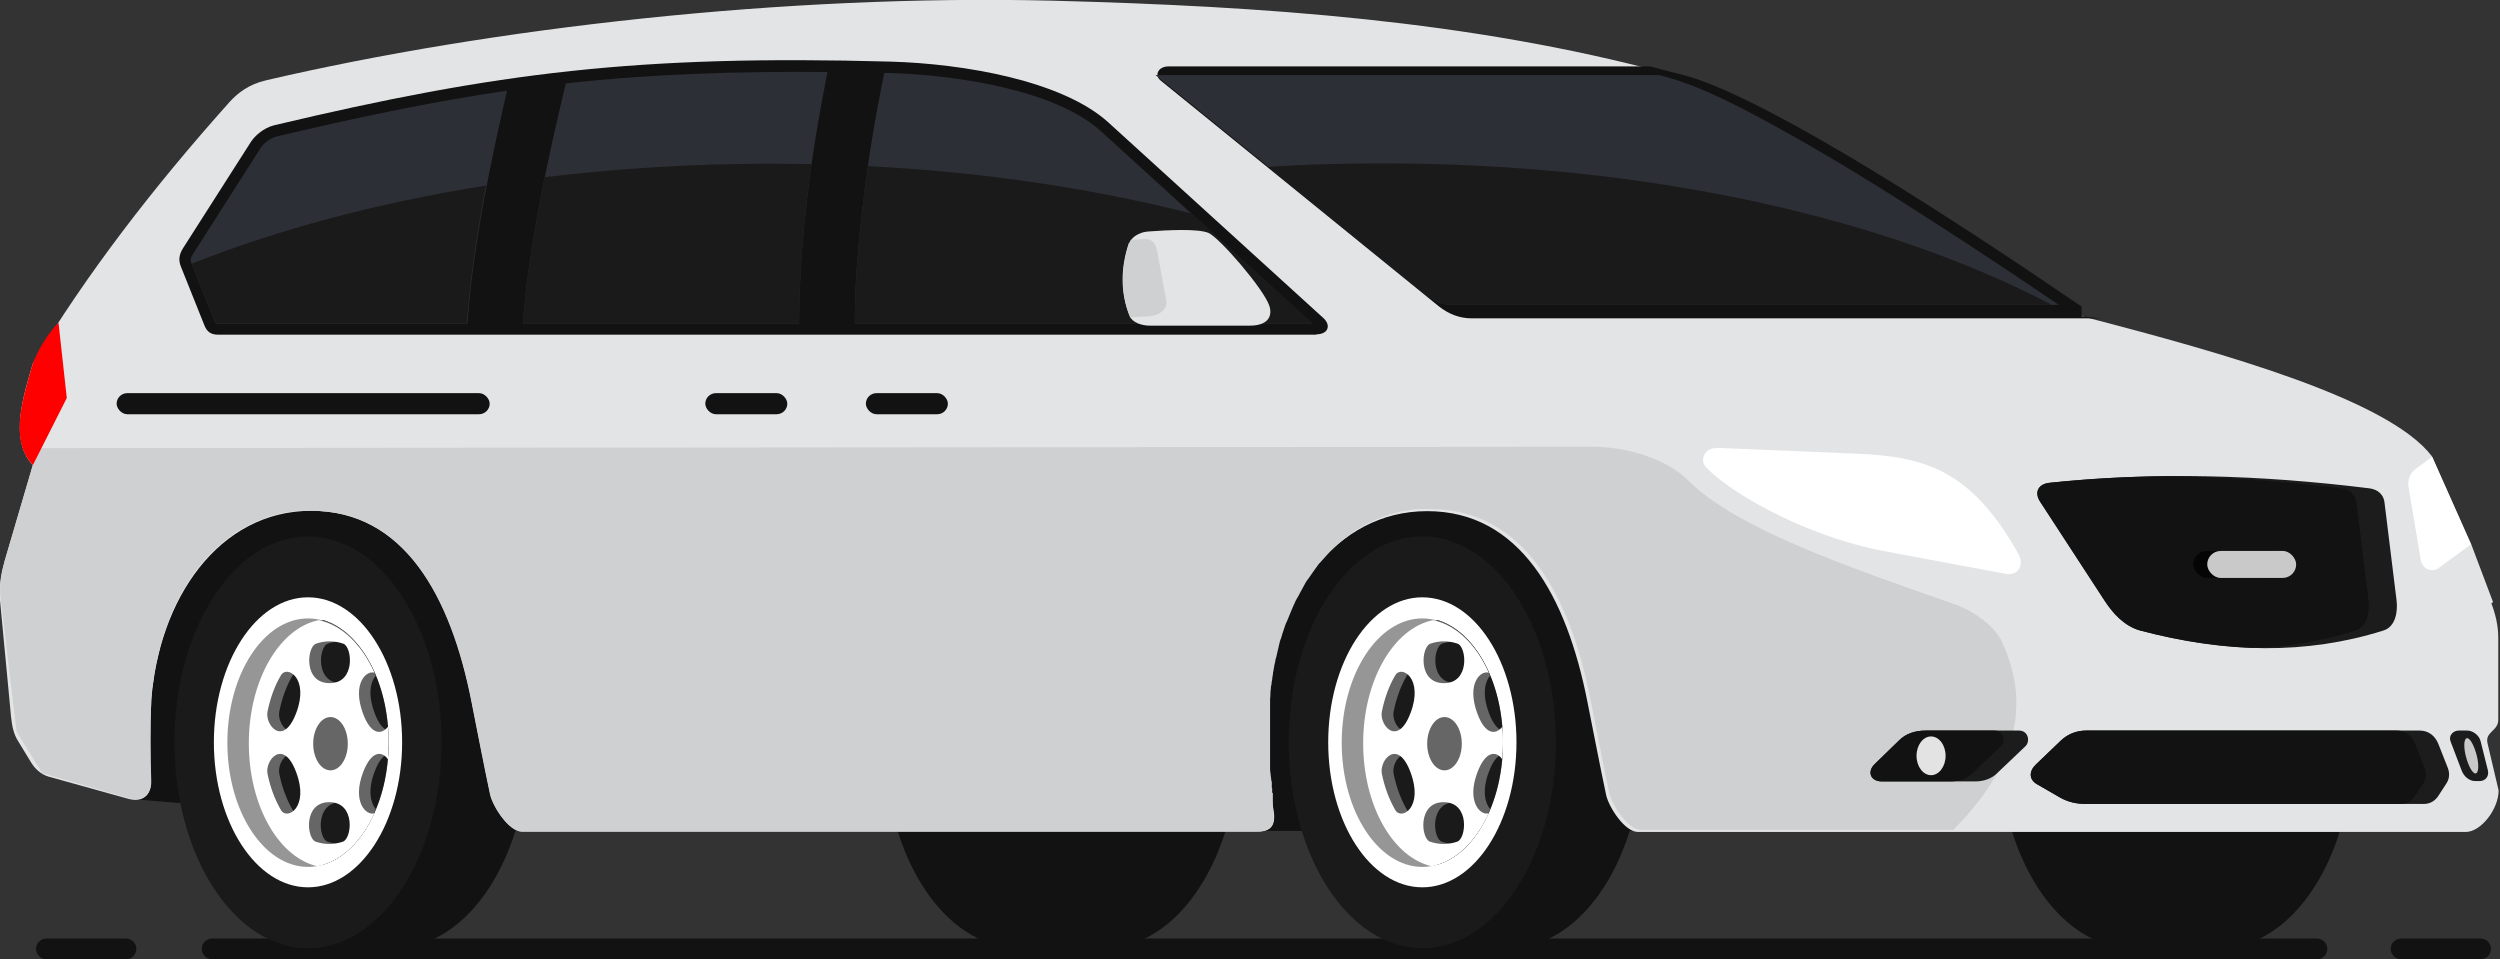 <?xml version="1.0" encoding="UTF-8"?><svg id="Capa_2" xmlns="http://www.w3.org/2000/svg" viewBox="0 0 72.24 27.72"><rect x="0" y="0" width="72.24" height="27.72" fill="#333333" stroke="none"/><defs><style>.cls-1{fill:#050505;}.cls-2,.cls-3{fill:#fff;}.cls-4,.cls-5{fill:#c9c9c9;}.cls-6,.cls-7{fill:#121212;}.cls-8,.cls-9{fill:#1a1a1a;}.cls-10{fill:#2c2f36;}.cls-10,.cls-9,.cls-11,.cls-7,.cls-5,.cls-12,.cls-13,.cls-14,.cls-15,.cls-3,.cls-16,.cls-17{fill-rule:evenodd;}.cls-11{fill:#1c1c1c;}.cls-12{fill:#ced0d1;}.cls-13{fill:#969696;}.cls-14{fill:#666;}.cls-15{fill:#e3e3e3;}.cls-16{fill:#e3e4e5;}.cls-17{fill:red;}</style></defs><g id="Layer_1"><g id="_8"><path class="cls-7" d="M66.95,27.12H6.13c-.16,0-.3,.13-.3,.3h0c0,.16,.14,.3,.3,.3h60.82c.16,0,.3-.13,.3-.3h0c0-.16-.13-.3-.3-.3h0Zm4.73,0h-2.3c-.16,0-.3,.13-.3,.3h0c0,.16,.14,.3,.3,.3h2.3c.16,0,.3-.13,.3-.3h0c0-.16-.13-.3-.3-.3h0ZM3.64,27.12H1.34c-.16,0-.3,.13-.3,.3h0c0,.16,.14,.3,.3,.3H3.64c.16,0,.3-.13,.3-.3h0c0-.16-.13-.3-.3-.3Z"/><path class="cls-7" d="M29.42,27.39h2.51c2.13,0,3.86-2.66,3.86-5.95s-1.73-5.95-3.86-5.95h-2.51c-2.13,0-3.86,2.66-3.86,5.95s1.73,5.95,3.86,5.95h0ZM61.62,15.5c-2.13,0-3.86,2.66-3.86,5.95s1.73,5.95,3.86,5.95h2.51c2.13,0,3.86-2.66,3.86-5.95s-1.73-5.95-3.86-5.95h-2.51Z"/><polygon class="cls-7" points="54.52 24.01 14.76 24.01 3.81 23.09 1.9 22.53 3.14 14.11 54.52 14.36 54.52 24.01"/><g><path class="cls-7" d="M8.9,27.39h2.51c2.13,0,3.86-2.66,3.86-5.95s-1.73-5.95-3.86-5.95h-2.51c-2.32,0-2.39,11.9,0,11.9Z"/><ellipse class="cls-8" cx="8.9" cy="21.45" rx="3.86" ry="5.95"/><g><path class="cls-3" d="M8.9,25.64c1.5,0,2.72-1.88,2.72-4.19s-1.22-4.19-2.72-4.19-2.72,1.88-2.72,4.19,1.22,4.19,2.72,4.19Z"/><path class="cls-13" d="M8.9,25.05c1.28,0,2.33-1.61,2.33-3.59s-1.05-3.59-2.33-3.59-2.33,1.61-2.33,3.59,1.05,3.59,2.33,3.59Z"/><path class="cls-9" d="M9.35,24.98c1.07-.32,1.88-1.78,1.88-3.53s-.81-3.2-1.88-3.53c-1.07,.32-1.88,1.78-1.88,3.53s.81,3.2,1.88,3.53Z"/><path class="cls-14" d="M9.38,24.97c.62-.2,1.15-.79,1.48-1.59-.15-.17-.24-.54-.04-1.07,.12-.33,.26-.48,.39-.52,0-.11,.01-.22,.01-.34s0-.23-.01-.34c-.13-.04-.27-.19-.39-.52-.2-.54-.11-.9,.04-1.07-.33-.8-.86-1.38-1.48-1.59-1.06,.34-1.85,1.79-1.85,3.52s.79,3.17,1.85,3.52h0Zm.48-5.23c-.76,0-.65-1.05-.39-1.14,.26-.09,.53-.09,.79,0,.26,.09,.36,1.14-.39,1.14h0Zm-.96,.86c-.38,1.01-.91,.34-.83-.04,.08-.39,.21-.75,.39-1.05,.18-.3,.82,.09,.44,1.09h0Zm0,1.72c.38,1.01-.26,1.39-.44,1.09-.18-.31-.31-.66-.39-1.05-.08-.39,.46-1.05,.83-.04h0Zm.96,.86c.76,0,.65,1.05,.39,1.14-.26,.09-.53,.09-.79,0-.26-.09-.36-1.14,.39-1.14Z"/><path class="cls-3" d="M9.21,25.02c.67-.14,1.24-.71,1.61-1.52-.24,.08-.65-.33-.33-1.18,.25-.66,.56-.61,.72-.38,.01-.16,.02-.31,.02-.47s0-.32-.02-.47c-.17,.22-.48,.27-.72-.38-.32-.86,.09-1.26,.33-1.18-.36-.81-.94-1.38-1.61-1.52-1.14,.23-2.02,1.74-2.02,3.56s.88,3.33,2.02,3.56h0Zm.31-5.28c-.76,0-.65-1.05-.39-1.14,.26-.09,.53-.09,.79,0,.26,.09,.36,1.14-.39,1.14h0Zm-.96,.86c-.38,1.01-.91,.34-.83-.04,.08-.39,.21-.75,.39-1.05,.18-.3,.82,.09,.44,1.09h0Zm0,1.72c.38,1.01-.26,1.39-.44,1.09-.18-.31-.31-.66-.39-1.05-.08-.39,.46-1.05,.83-.04h0Zm.96,.86c.76,0,.65,1.05,.39,1.14-.26,.09-.53,.09-.79,0-.26-.09-.36-1.14,.39-1.14Z"/><path class="cls-14" d="M9.55,20.72c-.28,0-.5,.35-.5,.77s.22,.77,.5,.77,.5-.35,.5-.77-.22-.77-.5-.77Z"/></g></g><g><path class="cls-7" d="M41.1,27.39h2.51c2.13,0,3.86-2.66,3.86-5.95s-1.73-5.95-3.86-5.95h-2.51c-2.32,0-2.39,11.9,0,11.9Z"/><ellipse class="cls-8" cx="41.1" cy="21.45" rx="3.86" ry="5.95"/><g><ellipse class="cls-2" cx="41.1" cy="21.45" rx="2.72" ry="4.19"/><path class="cls-13" d="M41.1,25.05c1.28,0,2.33-1.61,2.33-3.59s-1.05-3.59-2.33-3.59-2.33,1.61-2.33,3.59,1.05,3.59,2.33,3.59Z"/><path class="cls-9" d="M41.55,24.98c1.07-.32,1.88-1.78,1.88-3.53s-.81-3.2-1.88-3.53c-1.07,.32-1.88,1.78-1.88,3.53s.81,3.2,1.88,3.53Z"/><path class="cls-14" d="M41.58,24.97c.62-.2,1.15-.79,1.48-1.59-.15-.17-.24-.54-.04-1.07,.12-.33,.26-.48,.39-.52,0-.11,.01-.22,.01-.34s0-.23-.01-.34c-.13-.04-.27-.19-.39-.52-.2-.54-.11-.9,.04-1.07-.33-.8-.86-1.38-1.48-1.59-1.05,.34-1.85,1.79-1.85,3.52s.79,3.17,1.85,3.52h0Zm.48-5.23c-.76,0-.65-1.05-.39-1.14,.26-.09,.53-.09,.79,0,.26,.09,.36,1.14-.39,1.14h0Zm-.96,.86c-.38,1.01-.91,.34-.83-.04,.08-.39,.21-.75,.39-1.05,.18-.3,.82,.09,.44,1.09h0Zm0,1.72c.38,1.01-.26,1.39-.44,1.09-.18-.31-.31-.66-.39-1.05-.08-.39,.46-1.05,.83-.04h0Zm.96,.86c.76,0,.65,1.05,.39,1.14-.26,.09-.53,.09-.79,0-.26-.09-.36-1.14,.39-1.14Z"/><path class="cls-3" d="M41.41,25.02c.66-.14,1.24-.71,1.61-1.52-.24,.08-.65-.33-.33-1.18,.25-.66,.56-.61,.72-.38,.01-.16,.02-.31,.02-.47s0-.32-.02-.47c-.17,.22-.48,.27-.72-.38-.32-.86,.09-1.26,.33-1.18-.36-.81-.94-1.38-1.61-1.52-1.14,.23-2.02,1.74-2.02,3.56s.88,3.33,2.02,3.56h0Zm.31-5.28c-.76,0-.65-1.05-.39-1.14,.26-.09,.53-.09,.79,0,.26,.09,.36,1.14-.39,1.14h0Zm-.96,.86c-.38,1.01-.91,.34-.83-.04,.08-.39,.21-.75,.39-1.05,.18-.3,.82,.09,.44,1.09h0Zm0,1.72c.38,1.01-.26,1.39-.44,1.09-.18-.31-.31-.66-.39-1.05-.08-.39,.46-1.05,.83-.04h0Zm.96,.86c.76,0,.65,1.05,.39,1.14-.26,.09-.53,.09-.79,0-.26-.09-.36-1.14,.39-1.14Z"/><path class="cls-14" d="M41.74,20.72c-.28,0-.5,.35-.5,.77s.22,.77,.5,.77,.5-.35,.5-.77-.22-.77-.5-.77Z"/></g></g><path class="cls-16" d="M72.04,17.4l-.63-1.67-1.14-2.55c-1.25-1.63-5.93-2.96-10.11-4.04-3.84-2.65-9.51-6.35-12-7.02C42.47,.59,36.52,.18,30.42,.02,22.69-.17,14.17,.81,7.69,2.32c-.51,.12-.82,.37-1.05,.62C4.43,5.41,2.49,7.93,.95,10.5c-.26,.9-.7,2.2,0,2.94l-.82,2.79c-.11,.36-.16,.74-.13,1.11l.32,3.38c.03,.28,.08,.5,.2,.69l.39,.64c.12,.19,.29,.33,.49,.39l2.3,.64c.42,.12,.68-.1,.66-.52-.03-.74-.02-1.78,.01-2.29,.21-2.96,1.95-5.51,4.63-5.51s4.03,2.46,4.63,5.51c.18,.9,.35,1.8,.54,2.69,.08,.35,.54,1.07,.92,1.07h21.24c.44,0,.55-.22,.46-.69-.19-.99-.25-2.03-.18-3.06,.21-2.96,1.95-5.51,4.63-5.51s4.03,2.46,4.63,5.51c.18,.9,.35,1.79,.54,2.69,.08,.36,.54,1.07,.92,1.07h23.92c.44,0,.95-.66,.95-1.2l-.32-1.36c-.08-.34,.31-.35,.31-.68v-2.37c0-.35-.08-.68-.2-1Z"/><path class="cls-7" d="M60.15,9.14h0s0,0,0,0h0s0-.01,0-.01h0s0,0,0,0h0s0-.01,0-.01h0s0-.01,0-.01h0s0,0,0,0h0s0-.01,0-.01h0s0-.01,0-.01h0s0-.01,0-.01h0s0-.01,0-.01h0s0-.01,0-.01h0s0-.01,0-.01h0s0,0,0,0h0s0-.01,0-.01h0s0-.01,0-.01h0s0-.01,0-.01h0s0-.01,0-.01h0s0-.01,0-.01h0s0-.01,0-.01h0s0-.01,0-.01h0s0-.01,0-.01h0s0-.01,0-.01h0s0-.01,0-.01h0s0-.01,0-.01h0s0-.01,0-.01h0s0,0,0,0h0s0-.01,0-.01h0s0-.01,0-.01h0s0-.01,0-.01h0s0-.01,0-.01h0s0-.01,0-.01h0s0-.01,0-.01h0s0-.01,0-.01c-3.72-2.54-8.85-5.87-11.32-6.64h0s0,0,0,0h0s0,0,0,0h0s0,0,0,0h0s0,0,0,0h0s0,0,0,0h0s0,0,0,0h0s0,0,0,0h0s0,0,0,0h0s0,0,0,0h0s0,0,0,0h0s0,0,0,0h-.02s0,0,0,0h0s0,0,0,0h0s-.06-.02-.09-.03h0s0,0,0,0h0c-.34-.09-.69-.18-1.04-.27h-13.91c-.31,0-.42,.26-.23,.41l8.02,6.51c.3,.24,.62,.36,.96,.36h18.19Z"/><path class="cls-10" d="M59.49,8.81h-17.53c-.29,0-.53-.11-.75-.29l-7.82-6.35h14.57l.17,.05c1.09,.29,2.38,.99,3.37,1.54,1.5,.83,2.96,1.74,4.4,2.67,1.21,.78,2.4,1.57,3.59,2.38Z"/><path class="cls-9" d="M59.27,8.81h-17.31c-.29,0-.53-.11-.75-.29l-4.56-3.7c1.08-.07,2.18-.1,3.3-.1,7.65,0,14.54,1.57,19.32,4.08Z"/><path class="cls-12" d="M.68,12.99c.06,.16,.15,.31,.27,.44l-.82,2.79v.02C.05,16.53,0,16.83,0,17.13l.48,4.01,.74,1.2,2.56,.74c.37,.07,.61-.14,.59-.54-.01-.32-.02-.7-.02-1.07,0-.42,0-.82,.02-1.12v-.03s0,0,0,0v-.02s0-.01,0-.01h0s0-.04,0-.04c0-.05,0-.09,.01-.14h0s0-.09,.01-.14c0-.05,0-.09,.02-.14h0s.01-.09,.02-.14h0s.01-.09,.02-.14h0s.01-.09,.02-.13h0s.02-.09,.02-.13h0s.02-.09,.03-.13h0s.02-.09,.03-.13h0s.02-.09,.03-.13h0s.02-.09,.03-.13h0s.02-.09,.03-.13h0s.02-.09,.04-.13h0c.03-.08,.05-.17,.08-.25h0s.03-.08,.04-.12h0s.03-.08,.04-.12h0s.03-.08,.05-.12h0s.03-.08,.05-.12h0s.03-.08,.05-.12h0c.05-.12,.11-.23,.16-.34h0s.04-.07,.06-.11h0s.04-.07,.06-.11h0c.04-.07,.08-.14,.13-.21h0c.04-.07,.09-.14,.13-.21h0s.05-.07,.07-.1h0s.05-.07,.07-.1h0c.05-.06,.1-.13,.15-.19h0s.05-.06,.08-.09h0s.05-.06,.08-.09h0s.05-.06,.08-.09h0s.05-.06,.08-.08h0s.06-.06,.08-.08h0s.06-.05,.09-.08h0s.06-.05,.09-.08h0s.06-.05,.09-.07h0s.06-.05,.09-.07h0s.06-.05,.09-.07h0s.06-.04,.09-.07c.03-.02,.06-.04,.1-.06,.03-.02,.07-.04,.1-.06h0s.07-.04,.1-.06h0s.07-.04,.1-.05h0s.07-.04,.1-.05h0s.07-.03,.1-.05h0s.07-.03,.11-.05c.04-.01,.07-.03,.11-.04,.04-.01,.07-.03,.11-.04h0s.07-.02,.11-.04c.04-.01,.07-.02,.11-.03,.04-.01,.08-.02,.11-.03,.04,0,.08-.02,.12-.03,.04,0,.08-.02,.12-.02,.04,0,.08-.01,.12-.02,.04,0,.08-.01,.12-.02,.04,0,.08,0,.12-.01,.04,0,.08,0,.12,0,.04,0,.08,0,.12,0,.04,0,.08,0,.13,0,2.68,0,4.03,2.46,4.63,5.51,.18,.9,.35,1.8,.54,2.69,.08,.35,.54,1.07,.92,1.07h21.24c.43,0,.55-.21,.46-.67h0s0-.02,0-.02h0s0-.05,0-.05v-.04s0,0,0,0v-.05s0,0,0,0v-.05s0,0,0,0v-.05s0,0,0,0v-.05s0,0,0,0v-.05s0,0,0,0v-.09s-.02,0-.02,0v-.05s0,0,0,0v-.09s-.01,0-.01,0v-.05s0,0,0,0v-.05s0,0,0,0v-.09s-.01,0-.01,0c-.01-.11-.03-.22-.04-.33h0s0-.05,0-.05h0s0-.05,0-.05h0s0-.05,0-.05h0s0-.05,0-.05h0s0-.05,0-.05h0s0-.05,0-.05h0s0-.05,0-.05h0s0-.05,0-.05h0s0-.05,0-.05h0s0-.1,0-.1h0s0-.05,0-.05h0s0-.05,0-.05h0s0-.05,0-.05h0s0-.1,0-.1h0s0-.05,0-.05h0s0-.05,0-.05h0s0-.1,0-.1h0s0-.1,0-.15v-.05h0s0-.05,0-.05h0s0-.05,0-.05h0s0-.05,0-.05h0s0-.05,0-.05h0s0-.05,0-.05h0s0-.05,0-.05h0s0-.05,0-.05h0s0-.05,0-.05h0s0-.05,0-.05h0s0-.05,0-.05h0s0-.05,0-.05h0s0-.05,0-.05h0s0-.05,0-.05h0s0-.05,0-.05h0s0-.05,0-.05h0s0-.05,0-.05v-.05s.01-.09,.01-.14c0-.05,0-.09,.01-.14h0s0-.09,.02-.14c0-.05,.01-.09,.02-.14,0-.05,.01-.09,.02-.14,0-.05,.01-.09,.02-.13,0-.04,.02-.09,.02-.13h0s.02-.09,.03-.13c0-.04,.02-.09,.03-.13s.02-.09,.03-.13c.01-.04,.02-.09,.03-.13,.01-.04,.02-.09,.03-.13h0s.02-.09,.04-.13h0s.03-.08,.04-.13c.01-.04,.03-.08,.04-.12,.01-.04,.03-.08,.04-.12,.01-.04,.03-.08,.05-.12,.02-.04,.03-.08,.05-.12h0s.03-.08,.05-.12h0s.03-.08,.05-.12c.02-.04,.03-.08,.05-.12,.02-.04,.04-.08,.05-.11,.02-.04,.04-.08,.06-.11s.04-.07,.06-.11h0s.04-.07,.06-.11c.02-.04,.04-.07,.06-.11,.02-.04,.04-.07,.06-.11,.02-.03,.04-.07,.07-.1h0s.05-.07,.07-.1h0s.05-.07,.07-.1h0s.05-.07,.07-.1c.02-.03,.05-.06,.07-.1,.02-.03,.05-.06,.08-.09,.03-.03,.05-.06,.08-.09,.03-.03,.05-.06,.08-.09h0s.05-.06,.08-.09c.03-.03,.05-.06,.08-.08,.03-.03,.06-.05,.08-.08,.03-.03,.06-.05,.09-.08,.03-.03,.06-.05,.09-.08,.03-.03,.06-.05,.09-.07,.03-.02,.06-.05,.09-.07,.03-.02,.06-.05,.09-.07,.03-.02,.06-.04,.09-.07,.03-.02,.06-.04,.1-.06h0s.06-.04,.1-.06c.03-.02,.07-.04,.1-.06,.03-.02,.07-.04,.1-.05,.03-.02,.07-.04,.1-.05s.07-.03,.1-.05c.04-.02,.07-.03,.11-.05,.04-.01,.07-.03,.11-.04,.04-.01,.07-.03,.11-.04,.04-.01,.07-.02,.11-.04,.04-.01,.07-.02,.11-.03,.04-.01,.08-.02,.11-.03,.04,0,.08-.02,.12-.03,.04,0,.08-.02,.12-.02,.04,0,.08-.01,.12-.02,.04,0,.08-.01,.12-.02,.04,0,.08,0,.12-.01,.04,0,.08,0,.12,0,.04,0,.08,0,.12,0,.04,0,.08,0,.13,0,2.68,0,4.03,2.46,4.63,5.51,.18,.9,.35,1.79,.54,2.69,.08,.36,.54,1.07,.92,1.07h9.02c1.67-1.68,2.33-3.47,1.4-5.45-.19-.41-.76-.86-1.39-1.08-3-1.05-6.28-2.17-7.67-3.57-.63-.63-1.8-.97-2.75-.97l-45.29,.04Z"/><path class="cls-3" d="M71.4,15.73l-1.12-2.53-.48,.35c-.15,.11-.24,.31-.2,.54l.35,2.09c.05,.27,.33,.37,.51,.24l.94-.69Z"/><path class="cls-7" d="M38.04,9.67H6.29c-.2,0-.31-.09-.38-.26l-.68-1.7c-.09-.21-.04-.38,.06-.54l1.96-3.07c.12-.18,.36-.4,.67-.48,6.44-1.53,10.52-2.04,17.81-1.84,2.12,.06,4.97,.55,6.3,1.76l6.21,5.65c.23,.21,.14,.47-.2,.47Z"/><path class="cls-10" d="M37.93,9.35h-13.23c0-1.16,.1-2.36,.25-3.57h0c.15-1.26,.36-2.5,.6-3.67h.17c1.78,.05,4.75,.46,6.09,1.68l6.11,5.56h0Zm-14.84,0h-7.98c.08-1.1,.25-2.2,.45-3.3,.22-1.19,.5-2.43,.79-3.64,2.52-.28,5.03-.35,7.56-.33-.23,1.16-.43,2.34-.57,3.51h0c-.15,1.25-.25,2.51-.25,3.76h0Zm-9.6,0H6.29s-.04,0-.05,0c0,0-.02-.04-.03-.05l-.68-1.7c-.04-.1-.02-.16,.04-.25l1.96-3.07c.1-.16,.29-.29,.48-.34,2.2-.52,4.4-.99,6.64-1.32-.23,1.01-.46,2.05-.66,3.13-.22,1.2-.4,2.4-.48,3.59Z"/><path class="cls-9" d="M37.93,9.35h-13.23c0-1.16,.1-2.36,.25-3.57h0c.04-.33,.08-.66,.13-.98,3.35,.17,6.51,.65,9.35,1.37l3.5,3.18h0Zm-15.68-4.62c-2.25,0-4.43,.14-6.51,.39-.06,.31-.12,.62-.18,.93-.2,1.1-.37,2.21-.45,3.3h7.98c0-1.25,.1-2.52,.25-3.76h0c.03-.28,.07-.57,.11-.85-.4,0-.8-.01-1.2-.01h0Zm-8.2,.63c-3.14,.5-6.02,1.27-8.51,2.26l.67,1.67s.02,.04,.03,.05c.01,0,.04,0,.05,0h7.2c.09-1.19,.26-2.4,.48-3.59,.02-.13,.05-.26,.08-.4Z"/><path class="cls-3" d="M49.59,12.95c-.32-.01-.48,.33-.31,.53h0c.53,.61,2.7,1.99,5.24,2.46l3.43,.64c.38,.07,.55-.26,.37-.58-1.36-2.43-2.72-2.81-4.67-2.89l-4.06-.17Z"/><path class="cls-11" d="M59.23,13.95c3.06-.32,6.07-.23,9.23,.16,.25,.03,.41,.18,.44,.39l.35,2.84c.04,.32-.02,.77-.38,.88-2.22,.7-4.55,.66-7.03,0-.47-.13-.8-.51-1.04-.88l-1.85-2.84c-.18-.27-.06-.52,.28-.55Z"/><path class="cls-7" d="M59.23,13.95c1.14-.12,2.26-.18,3.4-.19,1.65,.02,3.31,.14,5.02,.35,.25,.03,.41,.18,.44,.39l.35,2.84c.04,.32-.02,.77-.38,.88-.96,.31-1.95,.47-2.96,.5-1.06-.04-2.14-.21-3.25-.5-.47-.13-.8-.51-1.04-.88l-1.85-2.84c-.18-.27-.06-.52,.28-.55Z"/><path class="cls-11" d="M69.93,21.11h-9.64c-.29,0-.54,.1-.74,.29l-.72,.69c-.2,.19-.21,.43,.03,.57l.64,.37c.26,.15,.51,.2,.77,.2h9.78c.17,0,.31-.09,.4-.22l.24-.37c.1-.15,.1-.32,.03-.48l-.26-.66c-.09-.23-.28-.39-.54-.39Z"/><path class="cls-7" d="M69.26,21.11h-8.97c-.29,0-.54,.1-.74,.29l-.72,.69c-.2,.19-.21,.43,.03,.57l.64,.37c.25,.15,.51,.2,.76,.2h9.12c.17,0,.31-.09,.4-.22l.24-.37c.1-.15,.1-.32,.03-.48l-.26-.66c-.09-.23-.28-.39-.54-.39Z"/><path class="cls-11" d="M58.35,21.11h-2.7c-.31,0-.58,.09-.77,.28l-.71,.69c-.22,.21-.13,.5,.21,.5h2.69c.27,0,.48-.09,.62-.22l.84-.8c.14-.14,.08-.45-.19-.45Z"/><path class="cls-7" d="M57.63,21.11h-1.98c-.31,0-.58,.09-.77,.28l-.71,.69c-.22,.21-.13,.5,.21,.5h1.98c.27,0,.48-.09,.62-.22l.84-.8c.14-.14,.08-.45-.19-.45Z"/><rect class="cls-6" x="20.38" y="11.36" width="2.37" height=".61" rx=".31" ry=".31"/><rect class="cls-6" x="3.37" y="11.36" width="10.78" height=".61" rx=".31" ry=".31"/><rect class="cls-6" x="25.02" y="11.36" width="2.37" height=".61" rx=".31" ry=".31"/><path class="cls-17" d="M.95,10.5c.16-.4,.39-.8,.74-1.18l.24,2.18-.98,1.94c-.7-.73-.28-1.96,0-2.94Z"/><rect class="cls-1" x="63.38" y="15.92" width="2.57" height=".78" rx=".39" ry=".39"/><rect class="cls-4" x="63.78" y="15.92" width="2.57" height=".78" rx=".39" ry=".39"/><path class="cls-15" d="M55.8,22.4c.23,0,.42-.25,.42-.56s-.19-.56-.42-.56-.42,.25-.42,.56,.19,.56,.42,.56Z"/><path class="cls-11" d="M71.29,21.11h-.24c-.17,0-.3,.15-.24,.31l.32,.84c.06,.17,.22,.31,.39,.31h.13c.17,0,.28-.14,.24-.31l-.21-.84c-.04-.17-.22-.31-.39-.31Z"/><g><path class="cls-16" d="M32.63,7.03c.06-.17,.28-.32,.54-.34,.54-.04,1.44-.09,1.75,.04,.32,.14,1.6,1.62,1.76,2.11,.09,.28-.02,.57-.57,.57h-2.89c-.23,0-.5-.09-.58-.28-.27-.67-.26-1.4-.02-2.11Z"/><path class="cls-12" d="M32.63,7.03s.03-.07,.05-.1l.36-.02c.32-.02,.36,.18,.41,.41l.25,1.36c.04,.24-.18,.44-.51,.46l-.53,.03s0-.02-.01-.03c-.27-.67-.26-1.4-.02-2.11Z"/></g><path class="cls-5" d="M71.29,21.33c.09,0,.21,.23,.28,.51,.07,.28,.05,.51-.04,.51s-.21-.23-.28-.51c-.07-.28-.05-.51,.04-.51Z"/></g></g></svg>
